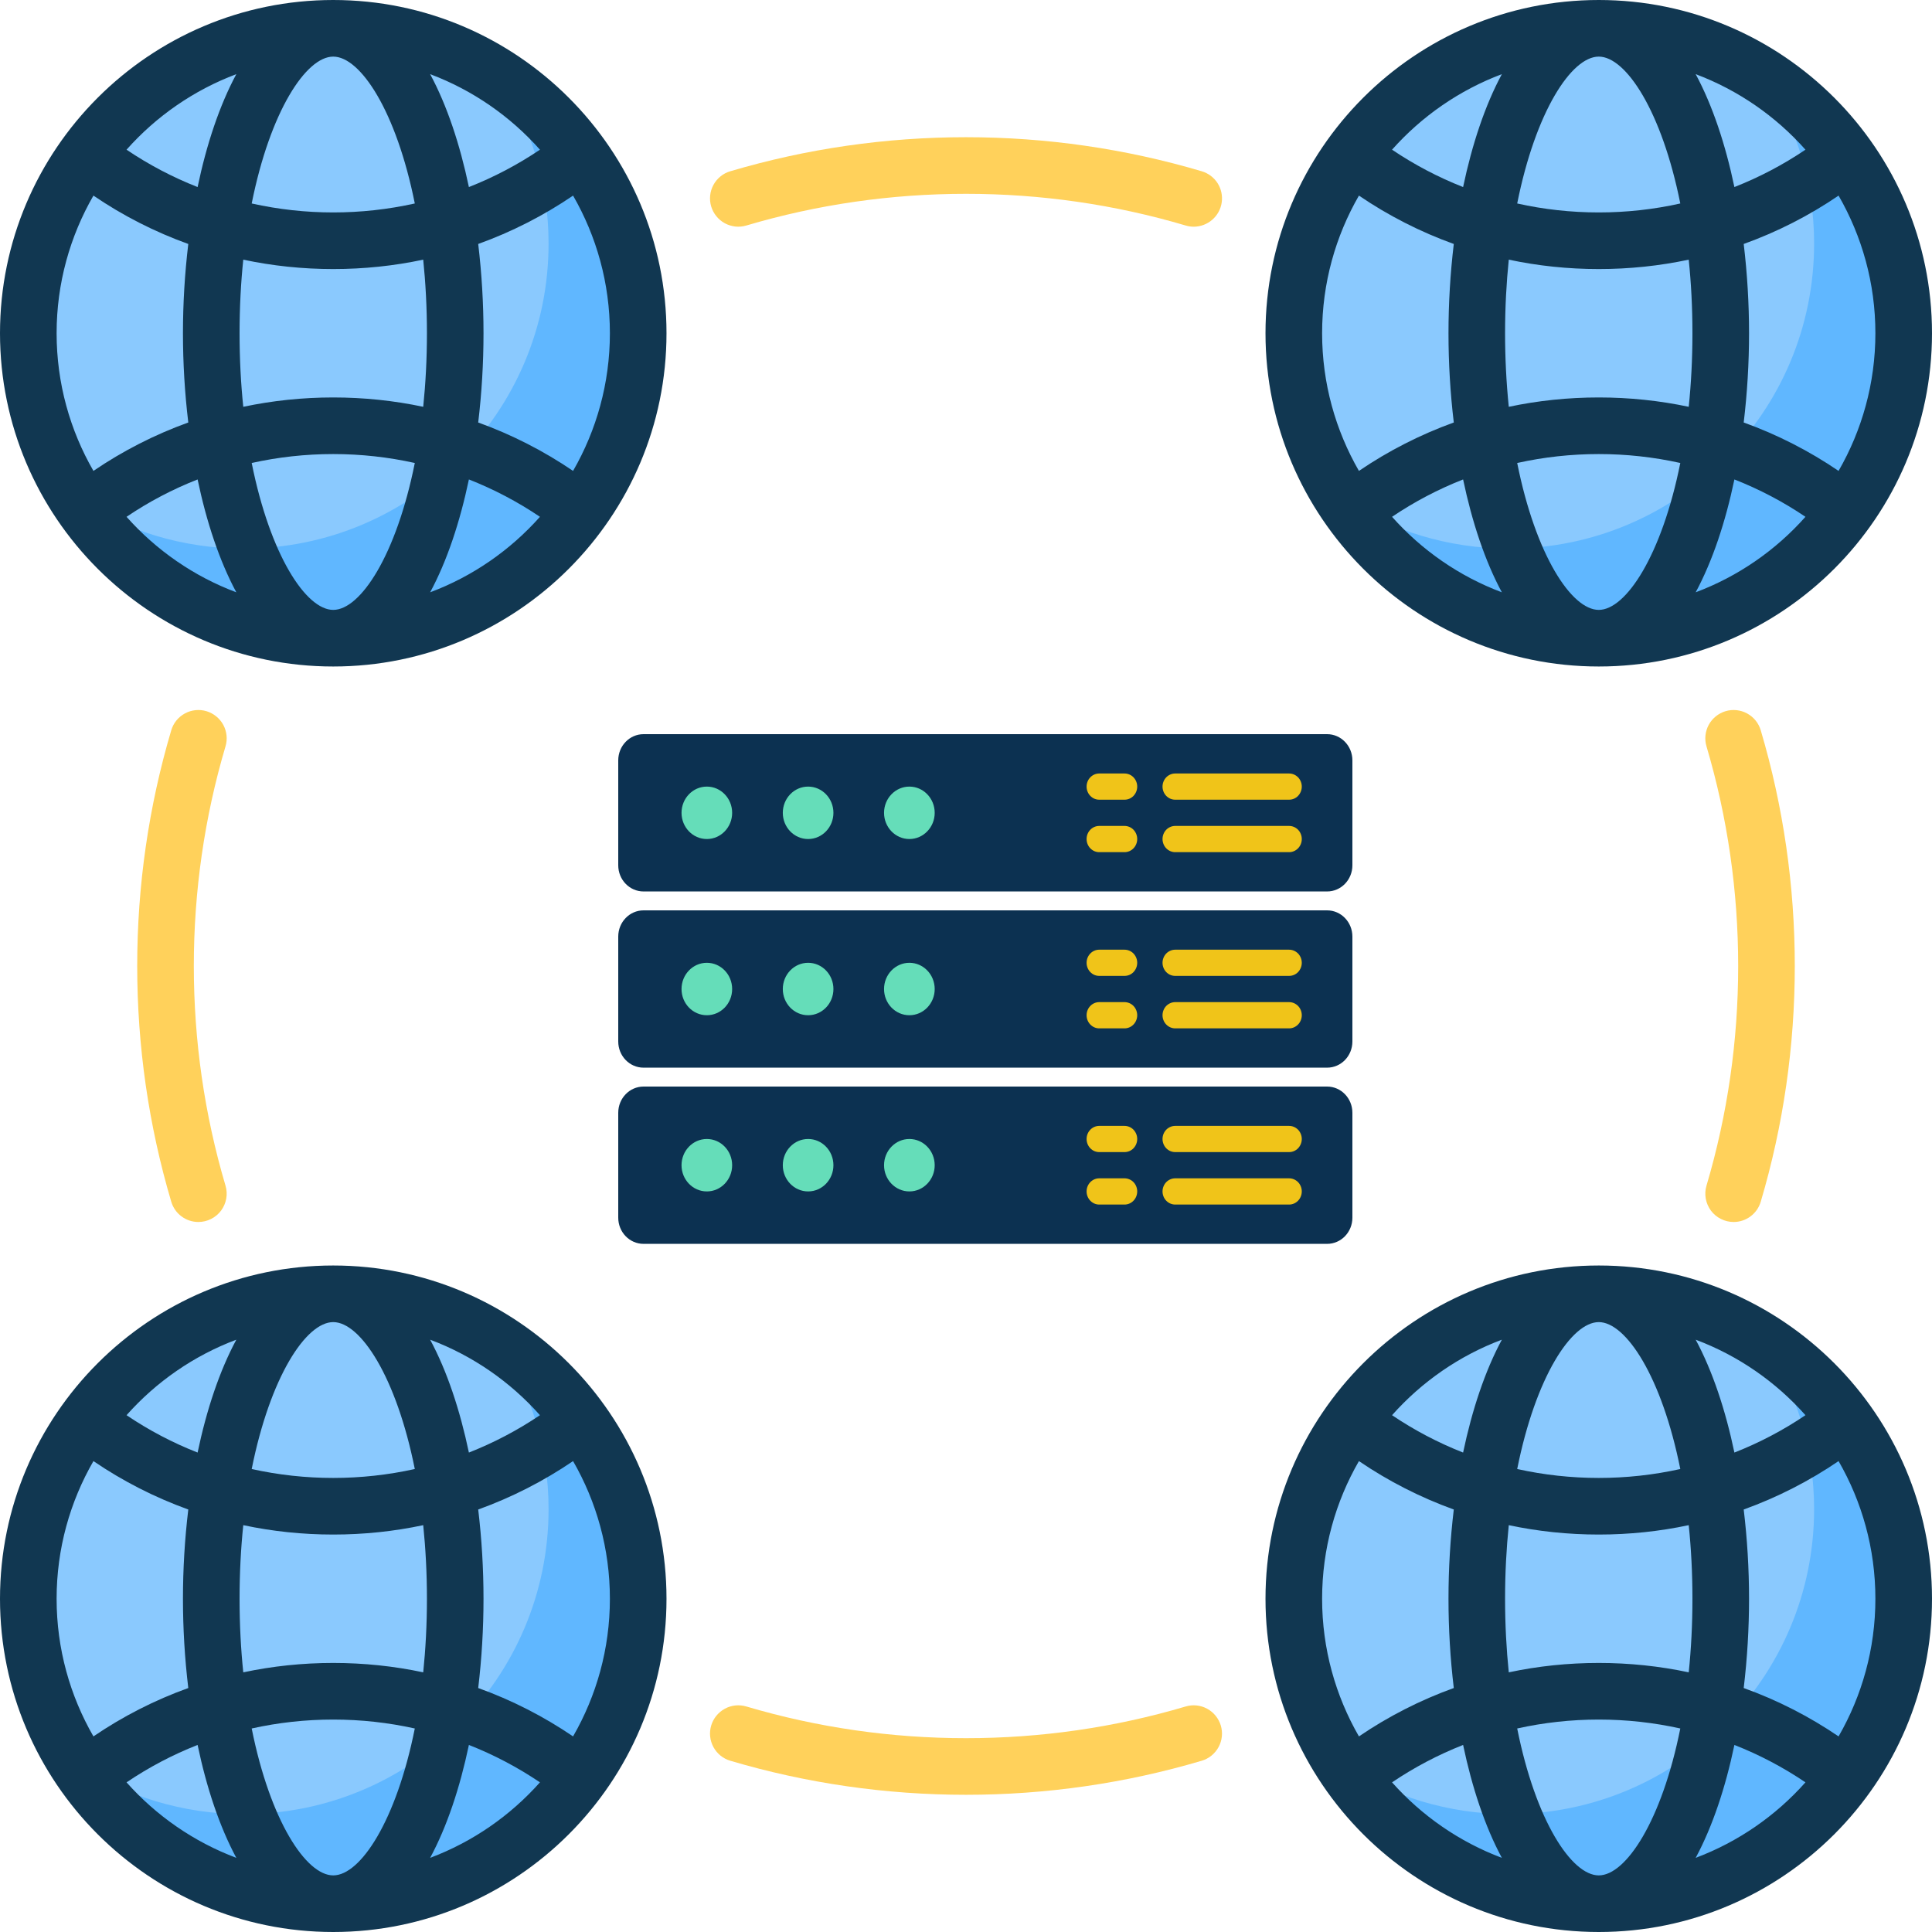 <svg width="50" height="50" viewBox="0 0 50 50" fill="none" xmlns="http://www.w3.org/2000/svg">
<path d="M34.345 28.12H16.655C16.293 28.12 16 28.424 16 28.799V31.513C16 31.888 16.293 32.191 16.655 32.191H34.345C34.707 32.191 35 31.888 35 31.513V28.799C35 28.424 34.707 28.12 34.345 28.12Z" fill="#0C3151"/>
<path d="M33.362 29.816H30.414C30.327 29.816 30.244 29.781 30.182 29.717C30.121 29.653 30.086 29.567 30.086 29.477C30.086 29.387 30.121 29.301 30.182 29.237C30.244 29.174 30.327 29.138 30.414 29.138H33.362C33.449 29.138 33.532 29.174 33.594 29.237C33.655 29.301 33.69 29.387 33.69 29.477C33.69 29.567 33.655 29.653 33.594 29.717C33.532 29.781 33.449 29.816 33.362 29.816ZM33.362 31.174H30.414C30.327 31.174 30.244 31.138 30.182 31.074C30.121 31.011 30.086 30.924 30.086 30.834C30.086 30.744 30.121 30.658 30.182 30.594C30.244 30.531 30.327 30.495 30.414 30.495H33.362C33.449 30.495 33.532 30.531 33.594 30.594C33.655 30.658 33.69 30.744 33.69 30.834C33.69 30.924 33.655 31.011 33.594 31.074C33.532 31.138 33.449 31.174 33.362 31.174ZM29.103 29.816H28.448C28.361 29.816 28.278 29.781 28.217 29.717C28.155 29.653 28.121 29.567 28.121 29.477C28.121 29.387 28.155 29.301 28.217 29.237C28.278 29.174 28.361 29.138 28.448 29.138H29.103C29.19 29.138 29.274 29.174 29.335 29.237C29.396 29.301 29.431 29.387 29.431 29.477C29.431 29.567 29.396 29.653 29.335 29.717C29.274 29.781 29.19 29.816 29.103 29.816ZM29.103 31.174H28.448C28.361 31.174 28.278 31.138 28.217 31.074C28.155 31.011 28.121 30.924 28.121 30.834C28.121 30.744 28.155 30.658 28.217 30.594C28.278 30.531 28.361 30.495 28.448 30.495H29.103C29.19 30.495 29.274 30.531 29.335 30.594C29.396 30.658 29.431 30.744 29.431 30.834C29.431 30.924 29.396 31.011 29.335 31.074C29.274 31.138 29.19 31.174 29.103 31.174Z" fill="#F0C419"/>
<path d="M18.293 30.834C18.655 30.834 18.948 30.53 18.948 30.156C18.948 29.781 18.655 29.477 18.293 29.477C17.931 29.477 17.638 29.781 17.638 30.156C17.638 30.53 17.931 30.834 18.293 30.834Z" fill="#65DDB9"/>
<path d="M20.914 30.834C21.276 30.834 21.569 30.53 21.569 30.156C21.569 29.781 21.276 29.477 20.914 29.477C20.552 29.477 20.259 29.781 20.259 30.156C20.259 30.53 20.552 30.834 20.914 30.834Z" fill="#65DDB9"/>
<path d="M23.535 30.834C23.896 30.834 24.19 30.53 24.19 30.156C24.19 29.781 23.896 29.477 23.535 29.477C23.173 29.477 22.879 29.781 22.879 30.156C22.879 30.53 23.173 30.834 23.535 30.834Z" fill="#65DDB9"/>
<path d="M34.345 23.56H16.655C16.293 23.56 16 23.864 16 24.239V26.953C16 27.328 16.293 27.631 16.655 27.631H34.345C34.707 27.631 35 27.328 35 26.953V24.239C35 23.864 34.707 23.56 34.345 23.56Z" fill="#0C3151"/>
<path d="M33.362 25.256H30.414C30.327 25.256 30.244 25.221 30.182 25.157C30.121 25.093 30.086 25.007 30.086 24.917C30.086 24.827 30.121 24.741 30.182 24.677C30.244 24.614 30.327 24.578 30.414 24.578H33.362C33.449 24.578 33.532 24.614 33.594 24.677C33.655 24.741 33.69 24.827 33.69 24.917C33.69 25.007 33.655 25.093 33.594 25.157C33.532 25.221 33.449 25.256 33.362 25.256ZM33.362 26.614H30.414C30.327 26.614 30.244 26.578 30.182 26.514C30.121 26.451 30.086 26.364 30.086 26.274C30.086 26.184 30.121 26.098 30.182 26.034C30.244 25.971 30.327 25.935 30.414 25.935H33.362C33.449 25.935 33.532 25.971 33.594 26.034C33.655 26.098 33.69 26.184 33.69 26.274C33.69 26.364 33.655 26.451 33.594 26.514C33.532 26.578 33.449 26.614 33.362 26.614ZM29.103 25.256H28.448C28.361 25.256 28.278 25.221 28.217 25.157C28.155 25.093 28.121 25.007 28.121 24.917C28.121 24.827 28.155 24.741 28.217 24.677C28.278 24.614 28.361 24.578 28.448 24.578H29.103C29.19 24.578 29.274 24.614 29.335 24.677C29.396 24.741 29.431 24.827 29.431 24.917C29.431 25.007 29.396 25.093 29.335 25.157C29.274 25.221 29.19 25.256 29.103 25.256ZM29.103 26.614H28.448C28.361 26.614 28.278 26.578 28.217 26.514C28.155 26.451 28.121 26.364 28.121 26.274C28.121 26.184 28.155 26.098 28.217 26.034C28.278 25.971 28.361 25.935 28.448 25.935H29.103C29.19 25.935 29.274 25.971 29.335 26.034C29.396 26.098 29.431 26.184 29.431 26.274C29.431 26.364 29.396 26.451 29.335 26.514C29.274 26.578 29.19 26.614 29.103 26.614Z" fill="#F0C419"/>
<path d="M18.293 26.274C18.655 26.274 18.948 25.971 18.948 25.596C18.948 25.221 18.655 24.917 18.293 24.917C17.931 24.917 17.638 25.221 17.638 25.596C17.638 25.971 17.931 26.274 18.293 26.274Z" fill="#65DDB9"/>
<path d="M20.914 26.274C21.276 26.274 21.569 25.971 21.569 25.596C21.569 25.221 21.276 24.917 20.914 24.917C20.552 24.917 20.259 25.221 20.259 25.596C20.259 25.971 20.552 26.274 20.914 26.274Z" fill="#65DDB9"/>
<path d="M23.535 26.274C23.896 26.274 24.19 25.971 24.19 25.596C24.19 25.221 23.896 24.917 23.535 24.917C23.173 24.917 22.879 25.221 22.879 25.596C22.879 25.971 23.173 26.274 23.535 26.274Z" fill="#65DDB9"/>
<path d="M34.345 19H16.655C16.293 19 16 19.304 16 19.679V22.393C16 22.768 16.293 23.071 16.655 23.071H34.345C34.707 23.071 35 22.768 35 22.393V19.679C35 19.304 34.707 19 34.345 19Z" fill="#0C3151"/>
<path d="M33.362 20.696H30.414C30.327 20.696 30.244 20.661 30.182 20.597C30.121 20.533 30.086 20.447 30.086 20.357C30.086 20.267 30.121 20.181 30.182 20.117C30.244 20.054 30.327 20.018 30.414 20.018H33.362C33.449 20.018 33.532 20.054 33.594 20.117C33.655 20.181 33.69 20.267 33.69 20.357C33.69 20.447 33.655 20.533 33.594 20.597C33.532 20.661 33.449 20.696 33.362 20.696ZM33.362 22.054H30.414C30.327 22.054 30.244 22.018 30.182 21.954C30.121 21.891 30.086 21.804 30.086 21.714C30.086 21.624 30.121 21.538 30.182 21.474C30.244 21.411 30.327 21.375 30.414 21.375H33.362C33.449 21.375 33.532 21.411 33.594 21.474C33.655 21.538 33.69 21.624 33.69 21.714C33.69 21.804 33.655 21.891 33.594 21.954C33.532 22.018 33.449 22.054 33.362 22.054ZM29.103 20.696H28.448C28.361 20.696 28.278 20.661 28.217 20.597C28.155 20.533 28.121 20.447 28.121 20.357C28.121 20.267 28.155 20.181 28.217 20.117C28.278 20.054 28.361 20.018 28.448 20.018H29.103C29.19 20.018 29.274 20.054 29.335 20.117C29.396 20.181 29.431 20.267 29.431 20.357C29.431 20.447 29.396 20.533 29.335 20.597C29.274 20.661 29.19 20.696 29.103 20.696ZM29.103 22.054H28.448C28.361 22.054 28.278 22.018 28.217 21.954C28.155 21.891 28.121 21.804 28.121 21.714C28.121 21.624 28.155 21.538 28.217 21.474C28.278 21.411 28.361 21.375 28.448 21.375H29.103C29.19 21.375 29.274 21.411 29.335 21.474C29.396 21.538 29.431 21.624 29.431 21.714C29.431 21.804 29.396 21.891 29.335 21.954C29.274 22.018 29.19 22.054 29.103 22.054Z" fill="#F0C419"/>
<path d="M18.293 21.714C18.655 21.714 18.948 21.41 18.948 21.036C18.948 20.661 18.655 20.357 18.293 20.357C17.931 20.357 17.638 20.661 17.638 21.036C17.638 21.41 17.931 21.714 18.293 21.714Z" fill="#65DDB9"/>
<path d="M20.914 21.714C21.276 21.714 21.569 21.41 21.569 21.036C21.569 20.661 21.276 20.357 20.914 20.357C20.552 20.357 20.259 20.661 20.259 21.036C20.259 21.41 20.552 21.714 20.914 21.714Z" fill="#65DDB9"/>
<path d="M23.535 21.714C23.896 21.714 24.19 21.41 24.19 21.036C24.19 20.661 23.896 20.357 23.535 20.357C23.173 20.357 22.879 20.661 22.879 21.036C22.879 21.41 23.173 21.714 23.535 21.714Z" fill="#65DDB9"/>
<path d="M41.376 16.516C45.734 16.516 49.268 12.983 49.268 8.624C49.268 4.266 45.734 0.732 41.376 0.732C37.017 0.732 33.484 4.266 33.484 8.624C33.484 12.983 37.017 16.516 41.376 16.516Z" fill="#8AC9FE"/>
<path d="M45.675 2.006C46.48 3.243 46.949 4.719 46.949 6.305C46.949 10.664 43.415 14.197 39.057 14.197C37.471 14.197 35.994 13.729 34.757 12.924C36.165 15.086 38.603 16.516 41.376 16.516C45.734 16.516 49.268 12.983 49.268 8.624C49.268 5.852 47.838 3.413 45.675 2.006Z" fill="#60B7FF"/>
<path d="M8.624 16.516C12.983 16.516 16.516 12.983 16.516 8.624C16.516 4.266 12.983 0.732 8.624 0.732C4.266 0.732 0.732 4.266 0.732 8.624C0.732 12.983 4.266 16.516 8.624 16.516Z" fill="#8AC9FE"/>
<path d="M12.924 2.006C13.729 3.243 14.197 4.719 14.197 6.305C14.197 10.664 10.664 14.197 6.305 14.197C4.719 14.197 3.243 13.729 2.006 12.924C3.413 15.086 5.852 16.516 8.624 16.516C12.983 16.516 16.516 12.983 16.516 8.624C16.516 5.852 15.086 3.413 12.924 2.006Z" fill="#60B7FF"/>
<path d="M41.376 49.268C45.734 49.268 49.268 45.734 49.268 41.376C49.268 37.017 45.734 33.484 41.376 33.484C37.017 33.484 33.484 37.017 33.484 41.376C33.484 45.734 37.017 49.268 41.376 49.268Z" fill="#8AC9FE"/>
<path d="M45.675 34.757C46.48 35.994 46.949 37.471 46.949 39.057C46.949 43.415 43.415 46.949 39.057 46.949C37.471 46.949 35.994 46.48 34.757 45.675C36.165 47.837 38.603 49.268 41.376 49.268C45.734 49.268 49.268 45.734 49.268 41.376C49.268 38.603 47.838 36.165 45.675 34.757Z" fill="#60B7FF"/>
<path d="M8.624 49.268C12.983 49.268 16.516 45.734 16.516 41.376C16.516 37.017 12.983 33.484 8.624 33.484C4.266 33.484 0.732 37.017 0.732 41.376C0.732 45.734 4.266 49.268 8.624 49.268Z" fill="#8AC9FE"/>
<path d="M12.924 34.757C13.729 35.994 14.197 37.471 14.197 39.057C14.197 43.415 10.664 46.949 6.305 46.949C4.719 46.949 3.243 46.48 2.006 45.675C3.413 47.838 5.852 49.268 8.624 49.268C12.983 49.268 16.516 45.734 16.516 41.376C16.516 38.603 15.086 36.165 12.924 34.757Z" fill="#60B7FF"/>
<path d="M30.893 5.867C30.824 5.867 30.754 5.857 30.684 5.836C28.848 5.292 26.935 5.016 25 5.016C23.065 5.016 21.152 5.292 19.316 5.836C19.224 5.864 19.127 5.873 19.031 5.863C18.936 5.852 18.843 5.824 18.758 5.778C18.674 5.732 18.599 5.67 18.539 5.595C18.478 5.52 18.433 5.434 18.405 5.342C18.378 5.25 18.369 5.153 18.379 5.058C18.389 4.962 18.418 4.869 18.464 4.785C18.51 4.7 18.572 4.625 18.647 4.565C18.721 4.504 18.807 4.459 18.9 4.432C20.871 3.848 22.924 3.551 25 3.551C27.076 3.551 29.129 3.848 31.1 4.432C31.269 4.482 31.415 4.591 31.51 4.739C31.605 4.887 31.643 5.065 31.618 5.239C31.593 5.414 31.505 5.573 31.372 5.688C31.239 5.803 31.069 5.867 30.893 5.867ZM5.134 31.625C4.976 31.625 4.822 31.574 4.696 31.479C4.569 31.385 4.477 31.252 4.432 31.1C3.848 29.129 3.551 27.076 3.551 25C3.551 22.924 3.848 20.871 4.432 18.9C4.487 18.713 4.614 18.557 4.785 18.464C4.955 18.371 5.156 18.35 5.342 18.405C5.528 18.461 5.685 18.588 5.778 18.758C5.87 18.929 5.892 19.13 5.836 19.316C5.292 21.152 5.016 23.065 5.016 25C5.016 26.935 5.292 28.848 5.836 30.684C5.869 30.794 5.875 30.909 5.855 31.021C5.835 31.133 5.789 31.239 5.721 31.331C5.653 31.422 5.564 31.496 5.462 31.547C5.36 31.598 5.248 31.625 5.134 31.625ZM25 46.449C22.924 46.449 20.871 46.152 18.9 45.568C18.713 45.513 18.557 45.386 18.464 45.215C18.371 45.044 18.35 44.844 18.405 44.658C18.461 44.471 18.588 44.315 18.758 44.222C18.929 44.129 19.13 44.108 19.316 44.164C21.152 44.708 23.065 44.984 25 44.984C26.935 44.984 28.848 44.708 30.684 44.164C30.776 44.136 30.873 44.127 30.969 44.137C31.064 44.147 31.157 44.176 31.242 44.222C31.326 44.268 31.401 44.33 31.461 44.405C31.522 44.48 31.567 44.566 31.595 44.658C31.622 44.75 31.631 44.847 31.621 44.942C31.611 45.038 31.582 45.131 31.536 45.215C31.49 45.3 31.428 45.374 31.353 45.435C31.279 45.495 31.193 45.541 31.1 45.568C29.129 46.152 27.076 46.449 25 46.449ZM44.866 31.625C44.752 31.625 44.64 31.598 44.538 31.547C44.436 31.496 44.347 31.422 44.279 31.331C44.211 31.239 44.165 31.133 44.145 31.021C44.125 30.909 44.131 30.794 44.164 30.684C44.708 28.848 44.984 26.935 44.984 25C44.984 23.065 44.708 21.152 44.164 19.316C44.108 19.13 44.13 18.929 44.222 18.758C44.315 18.588 44.472 18.461 44.658 18.405C44.844 18.35 45.045 18.371 45.215 18.464C45.386 18.557 45.513 18.713 45.568 18.9C46.152 20.871 46.449 22.924 46.449 25C46.449 27.076 46.152 29.129 45.568 31.1C45.523 31.252 45.431 31.385 45.304 31.479C45.178 31.574 45.024 31.625 44.866 31.625Z" fill="#FFD15B"/>
<path d="M8.624 0C3.869 0 0 3.869 0 8.624C0 13.38 3.869 17.249 8.624 17.249C13.38 17.249 17.249 13.38 17.249 8.624C17.249 3.869 13.38 0 8.624 0ZM13.974 3.874C13.398 4.262 12.781 4.587 12.135 4.841C11.903 3.737 11.568 2.727 11.132 1.919C12.234 2.333 13.206 3.01 13.974 3.874ZM11.049 8.624C11.049 9.298 11.014 9.934 10.953 10.528C10.197 10.368 9.418 10.286 8.624 10.286C7.831 10.286 7.052 10.368 6.296 10.528C6.234 9.934 6.2 9.298 6.2 8.624C6.2 7.95 6.234 7.314 6.296 6.72C7.052 6.881 7.831 6.963 8.624 6.963C9.418 6.963 10.197 6.881 10.953 6.72C11.014 7.314 11.049 7.95 11.049 8.624ZM8.624 15.784C7.921 15.784 6.992 14.371 6.514 11.982C7.198 11.83 7.904 11.751 8.624 11.751C9.344 11.751 10.05 11.83 10.735 11.982C10.257 14.371 9.328 15.784 8.624 15.784ZM8.624 5.498C7.914 5.498 7.207 5.42 6.514 5.266C6.992 2.878 7.921 1.465 8.624 1.465C9.328 1.465 10.257 2.878 10.735 5.266C10.042 5.42 9.334 5.498 8.624 5.498ZM6.116 1.919C5.681 2.727 5.345 3.737 5.114 4.841C4.467 4.587 3.85 4.262 3.275 3.874C4.042 3.01 5.015 2.333 6.116 1.919ZM2.418 5.062C3.18 5.581 4.005 6.002 4.873 6.314C4.689 7.849 4.689 9.4 4.873 10.934C4.005 11.247 3.18 11.668 2.418 12.187C1.813 11.137 1.465 9.921 1.465 8.624C1.465 7.328 1.813 6.112 2.418 5.062ZM3.275 13.375C3.85 12.986 4.467 12.662 5.114 12.408C5.345 13.512 5.681 14.521 6.116 15.329C5.015 14.916 4.042 14.239 3.275 13.375ZM11.132 15.329C11.568 14.521 11.903 13.512 12.135 12.408C12.781 12.662 13.398 12.986 13.974 13.375C13.206 14.239 12.234 14.916 11.132 15.329ZM14.831 12.187C14.068 11.668 13.243 11.247 12.376 10.934C12.559 9.4 12.559 7.849 12.376 6.314C13.243 6.002 14.068 5.581 14.831 5.062C15.436 6.112 15.784 7.328 15.784 8.624C15.784 9.921 15.436 11.137 14.831 12.187ZM41.376 32.751C36.62 32.751 32.751 36.62 32.751 41.376C32.751 46.131 36.62 50 41.376 50C46.131 50 50 46.131 50 41.376C50 36.62 46.131 32.751 41.376 32.751ZM46.725 36.625C46.15 37.014 45.533 37.338 44.886 37.592C44.655 36.488 44.319 35.479 43.884 34.671C44.985 35.084 45.958 35.761 46.725 36.625ZM43.8 41.376C43.8 42.05 43.766 42.686 43.704 43.28C42.948 43.119 42.169 43.037 41.376 43.037C40.582 43.037 39.803 43.119 39.047 43.28C38.986 42.685 38.951 42.05 38.951 41.376C38.951 40.702 38.986 40.066 39.047 39.471C39.803 39.632 40.582 39.714 41.376 39.714C42.169 39.714 42.948 39.632 43.704 39.471C43.766 40.066 43.8 40.702 43.8 41.376ZM41.376 48.535C40.672 48.535 39.743 47.122 39.265 44.733C39.95 44.581 40.656 44.502 41.376 44.502C42.096 44.502 42.802 44.581 43.486 44.733C43.008 47.122 42.079 48.535 41.376 48.535ZM41.376 38.249C40.666 38.249 39.958 38.172 39.265 38.018C39.743 35.629 40.672 34.216 41.376 34.216C42.079 34.216 43.008 35.629 43.486 38.018C42.793 38.172 42.086 38.249 41.376 38.249ZM38.868 34.671C38.432 35.479 38.097 36.488 37.865 37.592C37.219 37.338 36.602 37.014 36.026 36.625C36.794 35.761 37.766 35.084 38.868 34.671ZM35.169 37.813C35.932 38.332 36.757 38.753 37.624 39.066C37.441 40.6 37.441 42.151 37.624 43.686C36.757 43.998 35.932 44.419 35.169 44.938C34.564 43.888 34.216 42.672 34.216 41.376C34.216 40.079 34.564 38.863 35.169 37.813ZM36.026 46.127C36.602 45.738 37.219 45.413 37.865 45.159C38.097 46.263 38.432 47.273 38.868 48.081C37.766 47.667 36.794 46.99 36.026 46.127ZM43.884 48.081C44.319 47.273 44.655 46.263 44.886 45.159C45.533 45.413 46.15 45.738 46.725 46.127C45.958 46.99 44.985 47.667 43.884 48.081ZM47.582 44.938C46.82 44.419 45.995 43.998 45.127 43.686C45.311 42.151 45.311 40.6 45.127 39.066C45.995 38.753 46.82 38.332 47.582 37.813C48.187 38.863 48.535 40.079 48.535 41.376C48.535 42.672 48.187 43.888 47.582 44.938ZM41.376 17.249C46.131 17.249 50 13.38 50 8.624C50 3.869 46.131 0 41.376 0C36.62 0 32.751 3.869 32.751 8.624C32.751 13.38 36.62 17.249 41.376 17.249ZM36.026 13.375C36.602 12.986 37.219 12.662 37.865 12.408C38.097 13.512 38.432 14.521 38.868 15.329C37.766 14.916 36.794 14.239 36.026 13.375ZM38.951 8.624C38.951 7.95 38.986 7.314 39.047 6.72C39.803 6.881 40.582 6.963 41.376 6.963C42.169 6.963 42.948 6.881 43.704 6.72C43.766 7.314 43.8 7.95 43.8 8.624C43.8 9.298 43.766 9.934 43.704 10.528C42.948 10.368 42.169 10.286 41.376 10.286C40.582 10.286 39.803 10.368 39.047 10.528C38.983 9.896 38.951 9.26 38.951 8.624ZM41.376 1.465C42.079 1.465 43.008 2.878 43.486 5.266C42.802 5.419 42.096 5.498 41.376 5.498C40.656 5.498 39.95 5.419 39.265 5.266C39.743 2.878 40.672 1.465 41.376 1.465ZM41.376 11.751C42.086 11.751 42.793 11.828 43.486 11.982C43.008 14.371 42.079 15.784 41.376 15.784C40.672 15.784 39.743 14.371 39.265 11.982C39.958 11.828 40.666 11.751 41.376 11.751ZM43.884 15.329C44.319 14.521 44.655 13.512 44.886 12.408C45.533 12.662 46.15 12.986 46.725 13.375C45.958 14.239 44.985 14.916 43.884 15.329ZM47.582 12.187C46.82 11.668 45.995 11.247 45.127 10.934C45.311 9.4 45.311 7.849 45.127 6.314C45.995 6.002 46.82 5.581 47.582 5.062C48.187 6.112 48.535 7.328 48.535 8.624C48.535 9.921 48.187 11.137 47.582 12.187ZM46.725 3.874C46.15 4.262 45.533 4.587 44.886 4.841C44.655 3.737 44.319 2.727 43.884 1.919C44.985 2.333 45.958 3.01 46.725 3.874ZM38.868 1.919C38.432 2.727 38.097 3.737 37.865 4.841C37.219 4.587 36.602 4.262 36.026 3.874C36.794 3.01 37.766 2.333 38.868 1.919ZM35.169 5.062C35.932 5.581 36.757 6.002 37.624 6.314C37.441 7.849 37.441 9.4 37.624 10.934C36.757 11.247 35.932 11.668 35.169 12.187C34.564 11.137 34.216 9.921 34.216 8.624C34.216 7.328 34.564 6.112 35.169 5.062ZM8.624 32.751C3.869 32.751 0 36.62 0 41.376C0 46.131 3.869 50 8.624 50C13.38 50 17.249 46.131 17.249 41.376C17.249 36.62 13.38 32.751 8.624 32.751ZM13.974 36.625C13.398 37.014 12.781 37.338 12.135 37.592C11.903 36.488 11.568 35.479 11.132 34.671C12.234 35.084 13.206 35.761 13.974 36.625ZM11.049 41.376C11.049 42.05 11.014 42.686 10.953 43.28C10.197 43.119 9.418 43.037 8.624 43.037C7.831 43.037 7.052 43.119 6.296 43.28C6.234 42.685 6.2 42.05 6.2 41.376C6.2 40.702 6.234 40.066 6.296 39.471C7.052 39.632 7.831 39.714 8.624 39.714C9.418 39.714 10.197 39.632 10.953 39.471C11.014 40.066 11.049 40.702 11.049 41.376ZM8.624 48.535C7.921 48.535 6.992 47.122 6.514 44.733C7.198 44.581 7.904 44.502 8.624 44.502C9.344 44.502 10.05 44.581 10.735 44.733C10.257 47.122 9.328 48.535 8.624 48.535ZM8.624 38.249C7.914 38.249 7.207 38.172 6.514 38.018C6.992 35.629 7.921 34.216 8.624 34.216C9.328 34.216 10.257 35.629 10.735 38.018C10.042 38.172 9.334 38.249 8.624 38.249ZM6.116 34.671C5.681 35.479 5.345 36.488 5.114 37.592C4.467 37.338 3.85 37.014 3.275 36.625C4.042 35.761 5.015 35.084 6.116 34.671ZM2.418 37.813C3.18 38.332 4.005 38.753 4.873 39.066C4.689 40.6 4.689 42.151 4.873 43.686C4.005 43.998 3.18 44.419 2.418 44.938C1.813 43.888 1.465 42.672 1.465 41.376C1.465 40.079 1.813 38.863 2.418 37.813ZM3.275 46.127C3.85 45.738 4.467 45.413 5.114 45.159C5.345 46.263 5.681 47.273 6.116 48.081C5.015 47.667 4.042 46.99 3.275 46.127ZM11.132 48.081C11.568 47.273 11.903 46.263 12.135 45.159C12.781 45.413 13.398 45.738 13.974 46.127C13.206 46.99 12.234 47.667 11.132 48.081ZM14.831 44.938C14.068 44.419 13.243 43.998 12.376 43.686C12.559 42.151 12.559 40.6 12.376 39.066C13.243 38.753 14.068 38.332 14.831 37.813C15.436 38.863 15.784 40.079 15.784 41.376C15.784 42.672 15.436 43.888 14.831 44.938Z" fill="#113751"/>
</svg>
